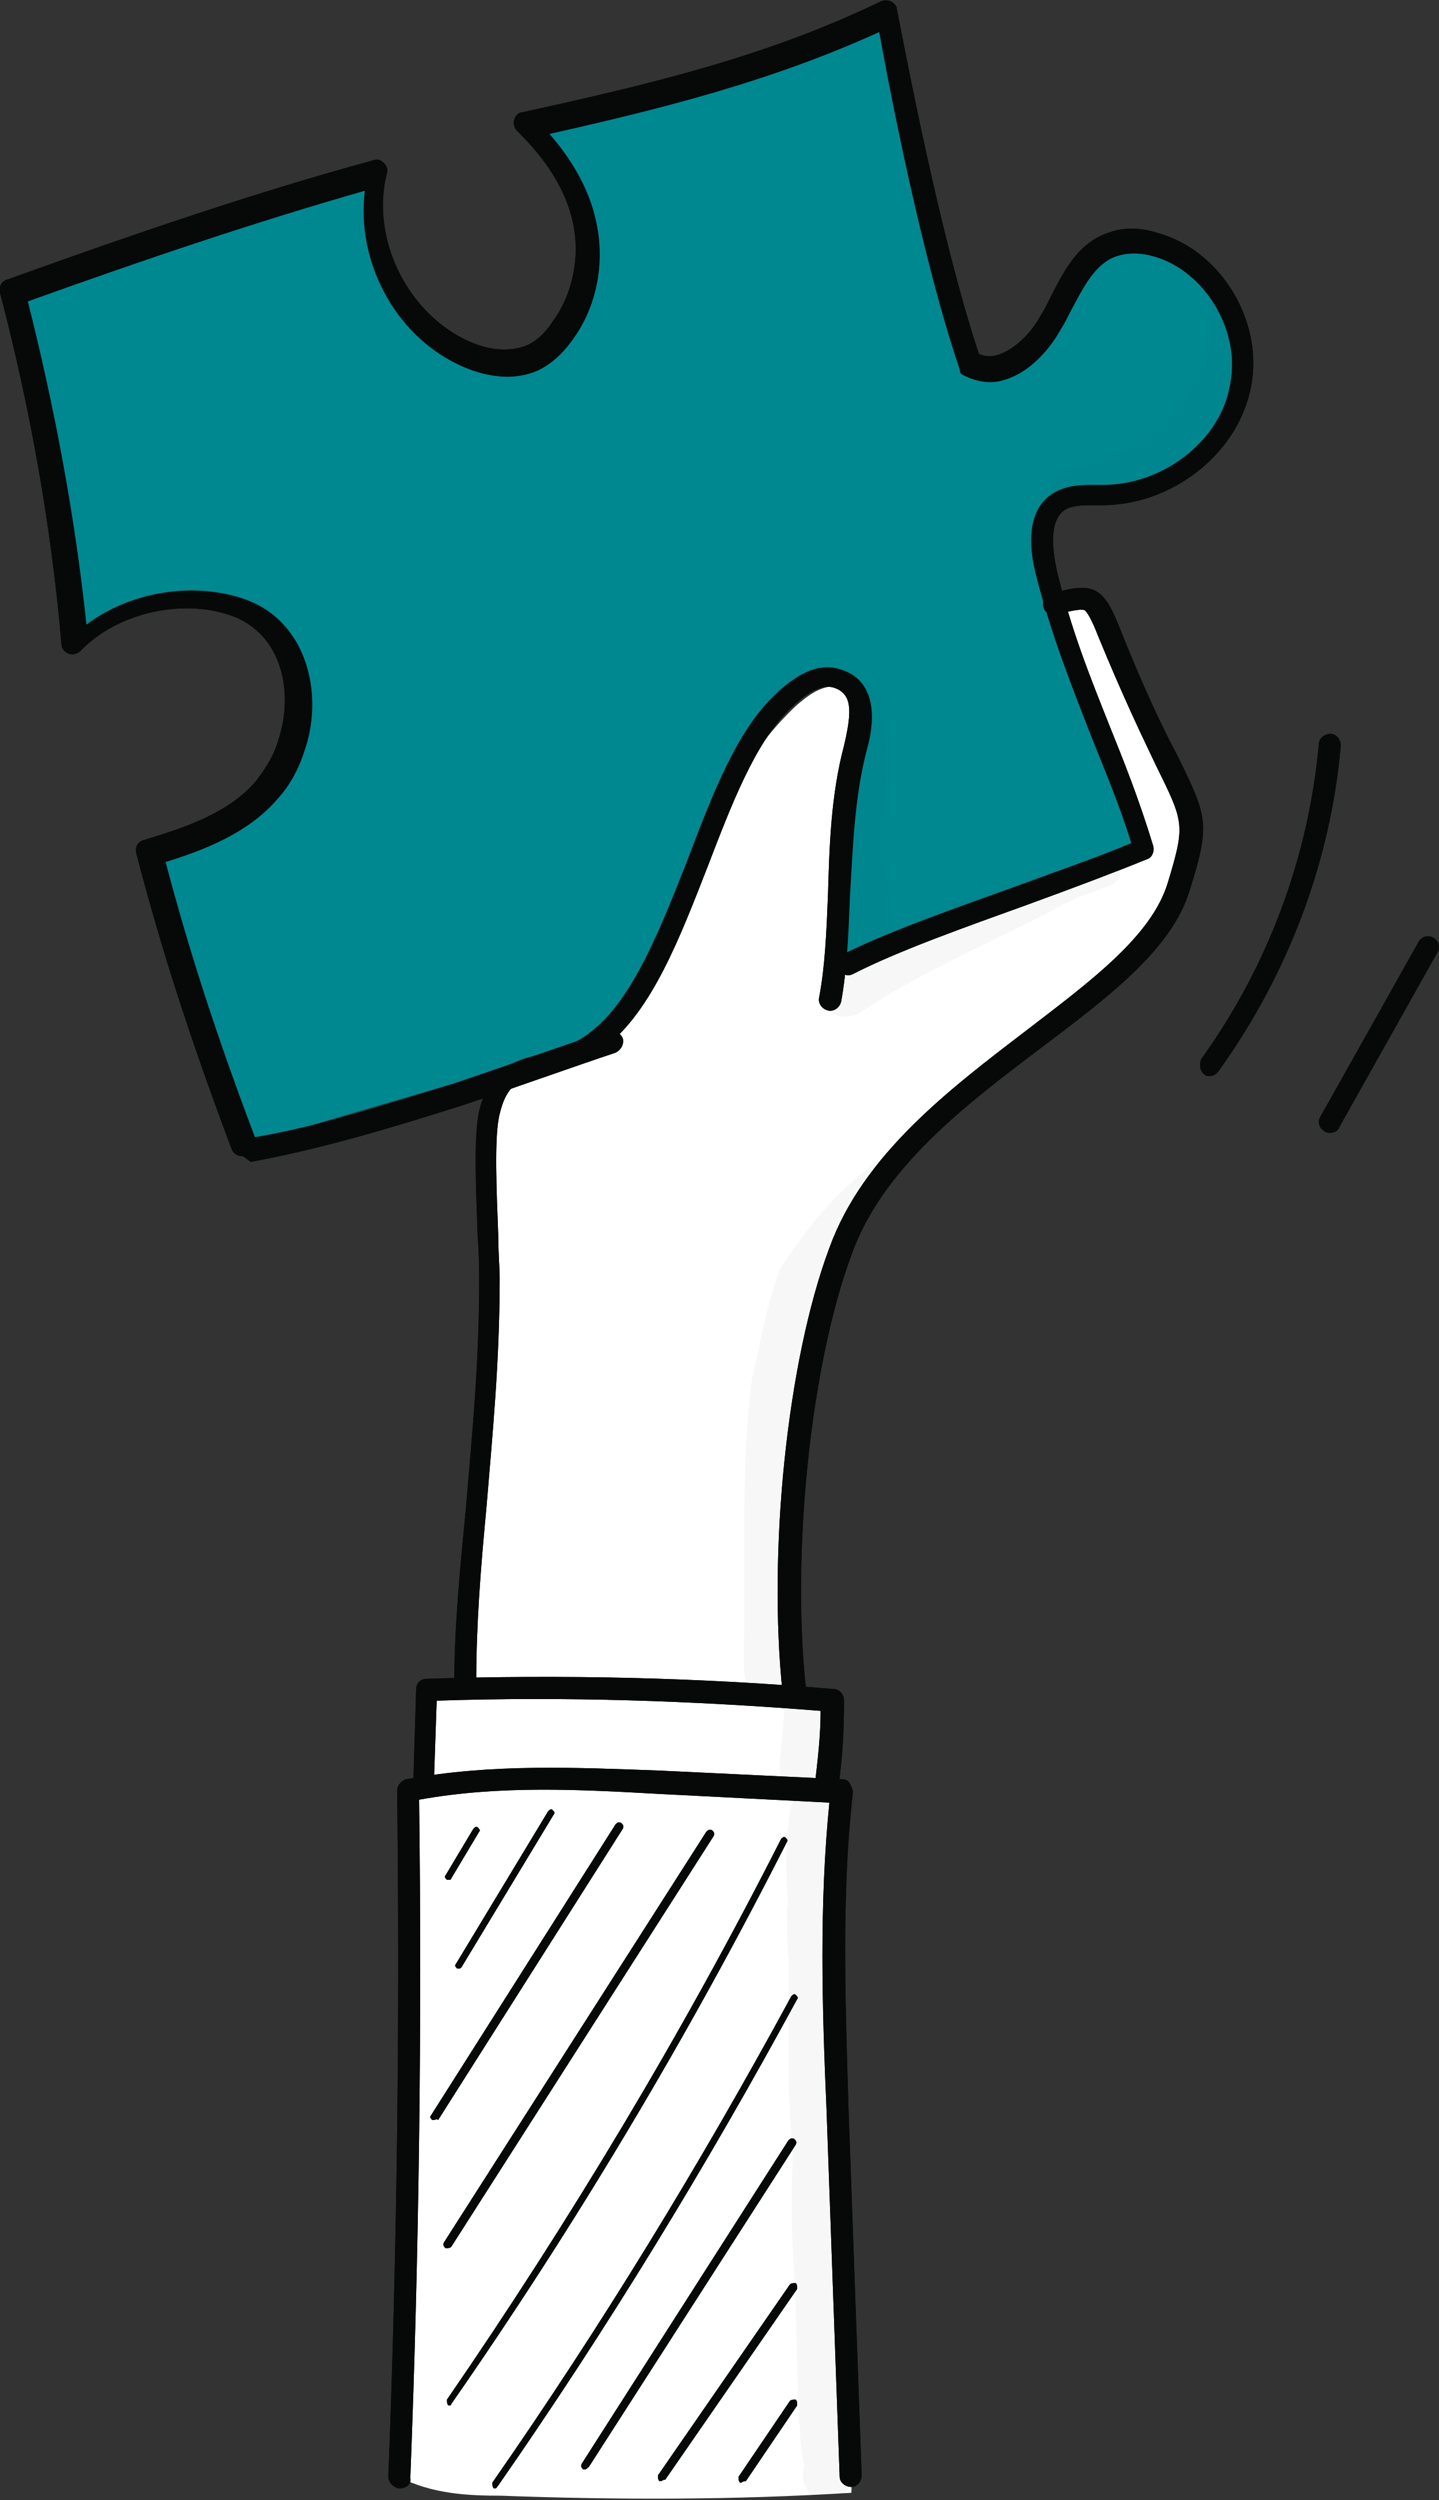 <svg width="38" height="66" viewBox="0 0 38 66" fill="none" xmlns="http://www.w3.org/2000/svg">
<rect x="0" y="0" width="38" height="66" fill="#333333" stroke="none"/>
<g clip-path="url(#clip0_1_5451)">
<path d="M10.525 65.385C10.139 59.657 11.183 53.892 10.758 48.164C10.758 47.934 10.719 47.703 10.796 47.511C10.874 47.319 11.106 47.126 11.377 47.011C11.338 46.281 11.299 45.55 11.338 44.858C11.338 44.782 11.338 44.666 11.415 44.589C11.454 44.513 11.57 44.513 11.648 44.474C11.88 44.436 12.151 44.397 12.383 44.359C12.383 42.821 12.46 41.245 12.615 39.592C12.693 38.554 12.731 37.517 12.809 36.479C12.847 35.595 12.925 34.711 12.925 33.788C12.925 32.443 12.77 31.059 13.041 29.752C13.157 29.252 13.312 28.753 13.66 28.253C14.705 28.137 15.749 27.676 16.485 26.907C18.149 25.255 18.342 22.641 19.503 20.565C19.929 19.835 20.432 19.181 21.051 18.605C21.283 18.412 21.515 18.22 21.825 18.143C22.134 18.066 22.483 18.105 22.676 18.335C22.908 18.605 22.87 19.066 22.792 19.412C22.405 21.372 22.212 23.332 22.328 25.37C24.843 24.217 27.436 23.217 30.067 22.179C29.719 21.026 29.293 19.873 28.79 18.758C28.403 17.874 27.978 17.029 27.823 16.067C27.823 15.991 27.823 15.914 27.823 15.875C27.861 15.799 27.978 15.722 28.055 15.722C28.365 15.683 28.713 15.837 28.906 16.067C29.139 16.298 29.255 16.606 29.371 16.913C29.912 18.182 30.454 19.412 30.996 20.68C31.189 21.103 31.344 21.526 31.383 21.987C31.422 22.564 31.189 23.102 30.957 23.717C29.796 25.485 28.055 26.754 26.391 28.061C24.727 29.367 23.063 30.79 22.25 32.75C21.98 33.404 21.786 34.134 21.631 34.826C20.935 38.055 20.741 41.399 21.167 44.743C21.438 44.743 21.67 44.743 21.941 44.743C21.941 45.589 21.902 46.434 21.786 47.242C21.941 47.242 22.096 47.28 22.25 47.28C21.244 53.277 22.676 59.427 22.483 65.808C19.387 66 16.33 66 13.234 65.885C12.383 65.885 11.415 65.846 10.525 65.385Z" fill="white"/>
<path d="M12.112 51.97H12.073C12.035 51.931 11.996 51.893 12.035 51.854L14.473 47.818C14.511 47.78 14.55 47.741 14.589 47.78C14.627 47.818 14.666 47.857 14.627 47.895L12.189 51.931C12.151 51.97 12.151 51.97 12.112 51.97Z" fill="#070808"/>
<path d="M11.454 55.967H11.415C11.377 55.929 11.338 55.891 11.377 55.852L16.253 48.164C16.291 48.126 16.33 48.087 16.407 48.126C16.446 48.164 16.485 48.203 16.446 48.279L11.57 55.967C11.532 55.929 11.493 55.967 11.454 55.967Z" fill="#070808"/>
<path d="M11.802 59.35H11.764C11.725 59.312 11.686 59.273 11.725 59.196L18.652 48.356C18.69 48.318 18.729 48.28 18.806 48.318C18.845 48.356 18.884 48.395 18.845 48.472L11.918 59.312C11.88 59.35 11.841 59.35 11.802 59.35Z" fill="#070808"/>
<path d="M11.841 49.625H11.802C11.764 49.587 11.725 49.548 11.764 49.51L12.499 48.28C12.538 48.241 12.576 48.203 12.615 48.241C12.654 48.28 12.693 48.318 12.654 48.356L11.918 49.587C11.918 49.625 11.88 49.625 11.841 49.625Z" fill="#070808"/>
<path d="M11.88 63.501H11.841C11.803 63.463 11.803 63.425 11.803 63.348C15.053 58.62 18.033 53.661 20.625 48.549C20.664 48.51 20.703 48.472 20.741 48.51C20.78 48.549 20.819 48.587 20.78 48.626C18.187 53.738 15.208 58.735 11.918 63.463C11.918 63.501 11.88 63.501 11.88 63.501Z" fill="#070808"/>
<path d="M13.079 65.692H13.041C13.002 65.654 13.002 65.616 13.002 65.539C15.866 61.426 18.497 57.121 20.896 52.7C20.935 52.662 20.974 52.623 21.012 52.662C21.051 52.7 21.09 52.739 21.051 52.777C18.652 57.197 16.02 61.503 13.157 65.616C13.118 65.654 13.118 65.692 13.079 65.692Z" fill="#070808"/>
<path d="M15.44 65.193H15.401C15.363 65.154 15.324 65.116 15.363 65.039L20.819 56.505C20.857 56.467 20.896 56.429 20.974 56.467C21.012 56.505 21.051 56.544 21.012 56.621L15.556 65.116C15.517 65.154 15.479 65.193 15.44 65.193Z" fill="#070808"/>
<path d="M17.452 65.5H17.413C17.375 65.462 17.375 65.423 17.375 65.347L20.857 60.311C20.896 60.273 20.935 60.273 21.012 60.273C21.051 60.311 21.051 60.349 21.051 60.426L17.568 65.462C17.491 65.462 17.491 65.5 17.452 65.5Z" fill="#070808"/>
<path d="M19.58 65.539H19.542C19.503 65.5 19.503 65.462 19.503 65.385L20.857 63.386C20.896 63.348 20.935 63.348 21.012 63.348C21.051 63.386 21.051 63.425 21.051 63.502L19.697 65.5C19.619 65.5 19.58 65.539 19.58 65.539Z" fill="#070808"/>
<path d="M1.935 16.913C1.664 13.761 1.122 10.609 0.387 7.573C3.521 6.419 6.656 5.381 9.906 4.459C9.829 5.651 9.945 6.919 10.564 7.957C11.183 8.995 12.422 9.725 13.582 9.494C14.821 9.225 15.672 7.918 15.633 6.65C15.595 5.381 14.86 4.19 13.853 3.306C17.104 2.575 20.277 1.614 23.334 0.384C23.876 3.536 24.688 6.65 25.656 9.648C26.894 9.687 27.823 8.61 28.442 7.534C28.597 7.265 28.713 6.996 28.945 6.804C29.564 6.227 30.648 6.419 31.344 6.957C32.544 7.88 32.853 9.687 32.196 11.032C31.538 12.377 29.951 13.185 28.442 13.108C28.287 13.108 28.132 13.069 27.978 13.146C27.861 13.185 27.784 13.261 27.707 13.338C27.242 13.838 27.397 14.684 27.629 15.337C27.861 16.106 28.132 16.875 28.326 17.567C28.945 19.181 29.564 20.796 29.99 22.448C27.32 23.294 24.688 24.294 22.057 25.37C22.289 23.256 22.521 21.142 22.715 19.027C22.754 18.797 22.754 18.528 22.676 18.297C22.483 17.874 21.902 17.72 21.477 17.874C21.051 18.028 20.703 18.412 20.432 18.797C19.464 20.104 18.845 21.641 18.265 23.179C17.684 24.716 17.143 26.369 15.866 27.484C12.654 28.407 9.442 29.329 6.269 30.29C5.727 27.715 4.334 25.178 3.947 22.641C4.102 22.141 4.876 22.179 5.34 21.91C6.346 21.372 7.159 20.488 7.585 19.45C8.049 18.412 7.933 17.105 7.081 16.337C6.346 15.683 5.263 15.529 4.295 15.76C3.405 15.914 2.554 16.375 1.935 16.913Z" fill="#008891"/>
<g opacity="0.129">
<path opacity="0.129" d="M22.405 64.424C22.367 62.886 22.483 61.349 22.328 59.85C22.25 58.543 22.212 58.081 22.096 57.121C22.057 56.582 22.096 56.044 22.018 55.506C21.902 54.045 21.786 52.623 21.98 51.163C22.212 49.663 22.057 49.548 22.405 48.126C22.521 47.895 22.637 47.664 22.56 47.395C22.483 47.088 22.25 46.896 21.98 46.857C22.018 46.473 21.941 46.55 21.941 46.204C21.941 45.819 22.057 45.397 21.941 45.012C21.863 44.82 21.67 44.743 21.477 44.782H21.438C21.283 44.551 20.935 44.551 20.819 44.858C20.664 45.127 20.703 45.474 20.664 45.781C20.625 46.204 20.548 46.665 20.625 47.088C20.664 47.165 20.703 47.203 20.741 47.242C20.78 47.357 20.896 47.395 20.974 47.472C20.819 47.818 20.819 48.203 20.78 48.587C20.741 49.202 20.78 49.817 20.819 50.432C20.819 50.394 20.78 50.202 20.78 50.317C20.78 50.778 20.78 51.239 20.819 51.701C20.819 52.662 20.819 53.584 20.819 54.545C20.819 55.352 20.896 56.198 20.935 57.005C20.896 57.812 20.896 58.62 20.935 59.427C21.09 61.541 21.012 64.309 21.244 65.078V65.116C21.051 65.616 21.554 66.269 22.173 65.923C22.521 65.731 22.56 65.231 22.367 64.962C22.405 64.77 22.405 64.616 22.405 64.424Z" fill="#070808"/>
</g>
<g opacity="0.129">
<path opacity="0.129" d="M31.576 21.641C31.576 21.987 31.499 22.333 31.383 22.679C31.499 22.448 31.576 22.256 31.615 21.91C31.576 21.757 31.615 21.757 31.576 21.641Z" fill="#070808"/>
</g>
<g opacity="0.129">
<path opacity="0.129" d="M21.283 32.52C21.051 32.827 20.819 33.173 20.587 33.519C20.548 33.673 20.471 33.827 20.432 34.019C20.2 34.711 20.084 35.441 19.851 36.44C19.697 37.67 19.658 38.939 19.658 40.169C19.658 40.938 19.658 41.745 19.658 42.821C19.658 43.398 19.58 44.013 19.735 44.59C19.929 45.128 20.78 44.974 20.78 44.397C20.703 43.436 20.741 42.437 20.664 41.476C20.703 40.669 20.741 40.169 20.78 39.17V39.131C20.935 39.093 21.051 38.939 21.09 38.747C21.128 37.401 21.631 36.094 21.786 34.557C21.786 34.403 21.825 34.249 21.747 34.096C22.096 33.212 22.444 32.52 23.063 31.482C23.179 31.29 23.295 31.097 23.411 30.905C23.721 30.559 24.069 30.213 24.379 29.906C24.418 29.867 24.418 29.867 24.456 29.829C23.179 30.521 22.134 31.405 21.283 32.52Z" fill="#070808"/>
</g>
<g opacity="0.129">
<path opacity="0.129" d="M29.139 25.869C29.293 25.754 29.409 25.601 29.564 25.485C29.758 25.293 29.912 25.062 30.067 24.87C29.796 25.178 29.564 25.447 29.255 25.716C29.139 25.831 28.984 25.946 28.868 26.062C28.945 25.985 29.022 25.908 29.139 25.869Z" fill="#070808"/>
</g>
<g opacity="0.129">
<path opacity="0.129" d="M29.448 22.641C29.526 22.564 29.526 22.487 29.526 22.448L29.487 22.487C29.061 22.679 28.597 22.794 28.132 22.91C27.707 23.025 27.242 23.179 26.817 23.294C25.927 23.563 25.075 23.871 24.185 24.217C24.147 24.217 24.147 24.217 24.108 24.255C24.108 24.294 24.108 24.294 24.108 24.332V24.37C24.108 24.447 24.108 24.486 24.069 24.563L24.031 24.601C24.031 24.716 23.992 24.793 23.876 24.832C23.76 24.87 23.644 24.832 23.566 24.716C23.411 24.524 23.45 24.217 23.45 23.986C23.45 23.871 23.45 23.717 23.489 23.602C23.489 23.563 23.489 23.525 23.489 23.525C23.489 23.486 23.489 23.486 23.489 23.448C23.411 23.256 23.334 22.871 23.334 22.641C23.334 22.564 23.334 22.525 23.295 22.487C23.295 22.372 23.295 22.256 23.295 22.141C23.334 21.295 23.489 20.488 23.411 19.642C23.373 19.335 23.334 19.027 23.334 18.72C23.295 18.566 23.334 18.374 23.218 18.22C22.986 17.913 22.483 18.182 22.599 18.528C22.676 19.181 22.599 20.488 22.444 21.142C22.328 21.872 22.057 22.564 22.018 23.294C22.018 23.64 21.98 23.986 22.018 24.332C22.018 24.524 22.057 24.716 22.212 24.87C22.521 25.178 23.024 25.024 23.179 24.716C23.295 24.755 23.411 24.755 23.566 24.716C23.063 24.947 22.521 25.178 21.98 25.485C21.98 25.831 21.98 26.216 21.98 26.561C21.98 26.638 21.98 26.677 21.98 26.754C22.173 26.869 22.405 26.869 22.676 26.754C24.224 25.716 25.927 24.985 27.591 24.14C28.055 23.871 28.558 23.64 28.829 23.563C29.061 23.448 29.371 23.41 29.526 23.217C29.642 23.025 29.603 22.794 29.448 22.641Z" fill="#070808"/>
</g>
<g opacity="0.129">
<path opacity="0.129" d="M32.505 7.842C32.273 7.688 31.963 7.842 31.886 8.072C31.847 8.188 31.886 8.303 31.925 8.418C31.963 8.61 31.925 8.803 31.925 8.995C31.925 9.149 31.886 9.341 31.77 9.687C31.77 9.725 31.77 9.725 31.731 9.764C31.615 9.994 31.499 10.225 31.344 10.417C31.267 10.532 31.228 10.571 31.344 10.456C30.841 11.109 30.377 11.647 29.332 12.108C28.868 12.301 28.326 12.339 27.9 12.57C27.474 12.877 27.823 13.569 28.326 13.415C28.945 13.262 29.603 13.146 30.183 12.839C31.305 12.262 32.273 11.301 32.583 10.071C32.699 9.495 32.969 8.149 32.505 7.842Z" fill="#070808"/>
</g>
<path d="M12.306 44.743C12.151 44.743 11.996 44.628 11.996 44.436C11.996 42.937 12.151 41.399 12.306 39.785C12.46 37.939 12.654 36.017 12.654 33.827C12.654 33.557 12.654 33.135 12.615 32.673C12.576 31.482 12.499 30.021 12.654 29.329C12.925 28.176 13.621 27.984 14.279 27.83C14.705 27.715 15.169 27.599 15.633 27.215C16.717 26.369 17.452 24.486 18.149 22.718C18.806 20.988 19.426 19.373 20.393 18.412C20.819 17.989 21.438 17.49 22.096 17.644C22.405 17.72 22.676 17.874 22.831 18.143C23.14 18.643 23.024 19.335 22.87 19.873C22.56 21.103 22.521 22.41 22.444 23.678C22.405 24.678 22.367 25.601 22.212 26.446C22.173 26.6 22.018 26.715 21.864 26.677C21.709 26.638 21.593 26.485 21.631 26.331C21.786 25.524 21.825 24.601 21.864 23.64C21.902 22.333 21.941 20.988 22.289 19.681C22.444 19.027 22.483 18.605 22.328 18.374C22.25 18.259 22.134 18.182 21.98 18.143C21.593 18.066 21.167 18.412 20.819 18.758C19.929 19.642 19.31 21.257 18.69 22.871C17.955 24.755 17.22 26.677 15.982 27.638C15.401 28.099 14.86 28.214 14.395 28.33C13.737 28.483 13.389 28.599 13.195 29.406C13.041 30.021 13.118 31.52 13.157 32.596C13.157 33.058 13.195 33.48 13.195 33.75C13.195 35.979 13.002 37.901 12.847 39.785C12.693 41.399 12.576 42.898 12.576 44.397C12.615 44.628 12.46 44.743 12.306 44.743Z" fill="#070808"/>
<path d="M6.385 30.521C6.269 30.521 6.153 30.444 6.114 30.328C5.031 27.446 4.257 25.062 3.599 22.525C3.56 22.372 3.637 22.218 3.792 22.179C4.798 21.872 6.037 21.488 6.772 20.603C7.004 20.296 7.236 19.95 7.352 19.527C7.701 18.489 7.546 17.144 6.578 16.49C6.308 16.298 5.959 16.183 5.534 16.106C4.295 15.914 2.941 16.337 2.128 17.182C2.051 17.259 1.935 17.298 1.819 17.259C1.703 17.221 1.625 17.105 1.625 17.029C1.354 13.838 0.774 10.686 4.01493e-06 7.726C-0.039 7.573 0.039 7.419 0.193 7.38C3.715 6.112 6.772 5.074 9.868 4.228C9.984 4.19 10.061 4.228 10.139 4.305C10.216 4.382 10.255 4.497 10.216 4.574C9.79 6.266 10.719 8.188 12.267 8.956C12.886 9.264 13.466 9.302 13.931 9.11C14.163 8.995 14.395 8.803 14.589 8.495C15.13 7.765 15.324 6.765 15.13 5.881C14.898 4.805 14.202 3.998 13.66 3.46C13.582 3.383 13.544 3.267 13.582 3.152C13.621 3.037 13.699 2.96 13.815 2.96C16.949 2.268 20.161 1.538 23.257 0.038C23.334 3.37707e-05 23.45 3.37707e-05 23.527 0.038C23.605 0.077 23.682 0.154 23.682 0.231C23.953 1.614 24.843 6.304 25.849 9.341C26.004 9.418 26.159 9.418 26.314 9.379C26.739 9.264 27.204 8.841 27.474 8.341C27.552 8.226 27.629 8.072 27.707 7.918C28.055 7.227 28.442 6.419 29.255 6.15C29.642 5.997 30.106 5.997 30.57 6.15C32.273 6.612 33.434 8.572 33.008 10.34C32.621 12.031 30.919 13.338 29.1 13.338C29.022 13.338 28.945 13.338 28.906 13.338C28.597 13.338 28.326 13.338 28.132 13.454C27.707 13.723 27.784 14.453 27.9 15.03C28.287 16.644 28.79 17.874 29.293 19.143C29.68 20.104 30.067 21.065 30.454 22.333C30.493 22.487 30.416 22.641 30.299 22.679C29.448 23.025 28.326 23.448 27.165 23.871C25.462 24.486 23.721 25.101 22.521 25.716C22.367 25.793 22.212 25.716 22.134 25.562C22.057 25.408 22.134 25.255 22.289 25.178C23.527 24.563 25.308 23.948 27.01 23.333C28.055 22.948 29.061 22.602 29.874 22.256C29.526 21.142 29.139 20.258 28.79 19.373C28.287 18.066 27.784 16.836 27.358 15.184C27.01 13.8 27.436 13.223 27.861 12.992C28.21 12.8 28.597 12.8 28.945 12.8C29.022 12.8 29.061 12.8 29.139 12.8C30.686 12.8 32.157 11.685 32.466 10.263C32.815 8.803 31.847 7.15 30.454 6.765C30.183 6.688 29.835 6.65 29.487 6.765C28.906 6.958 28.597 7.611 28.248 8.264C28.171 8.418 28.094 8.572 28.016 8.687C27.745 9.187 27.204 9.84 26.507 10.033C26.159 10.148 25.772 10.071 25.462 9.917C25.385 9.879 25.346 9.84 25.346 9.764C24.379 6.919 23.527 2.575 23.218 0.846C20.354 2.153 17.413 2.883 14.511 3.536C15.014 4.113 15.556 4.92 15.749 5.881C15.982 6.958 15.749 8.111 15.13 8.956C14.86 9.341 14.55 9.61 14.24 9.764C13.428 10.148 12.538 9.84 12.073 9.61C10.409 8.803 9.403 6.881 9.635 5.036C6.811 5.843 3.947 6.804 0.735 7.957C1.432 10.725 1.974 13.569 2.283 16.49C3.251 15.76 4.566 15.453 5.766 15.645C6.269 15.722 6.695 15.875 7.043 16.106C8.242 16.913 8.475 18.566 8.049 19.796C7.894 20.296 7.662 20.719 7.352 21.065C6.578 21.987 5.379 22.448 4.373 22.756C4.992 25.101 5.727 27.369 6.733 30.021C8.513 29.713 10.293 29.137 11.996 28.599C12.46 28.445 13.234 28.176 14.008 27.907C14.782 27.638 15.556 27.369 16.059 27.215C16.214 27.177 16.369 27.253 16.446 27.407C16.485 27.561 16.407 27.715 16.253 27.791C15.788 27.945 15.014 28.214 14.24 28.483C13.466 28.753 12.693 29.022 12.228 29.175C10.409 29.752 8.513 30.328 6.617 30.674C6.424 30.521 6.424 30.521 6.385 30.521Z" fill="#070808"/>
<path d="M20.974 44.935C20.819 44.935 20.703 44.82 20.664 44.666C20.277 40.976 20.78 35.941 21.902 32.942C22.792 30.482 25.075 28.753 27.088 27.215C28.79 25.908 30.416 24.716 30.841 23.294C31.305 21.756 31.267 21.718 30.532 20.219C30.183 19.489 29.68 18.451 28.984 16.759C28.868 16.452 28.713 16.144 28.636 16.106C28.519 16.068 28.21 16.144 27.9 16.221C27.745 16.26 27.591 16.183 27.552 16.029C27.513 15.875 27.591 15.722 27.745 15.683C28.868 15.337 29.139 15.491 29.564 16.567C30.222 18.22 30.725 19.258 31.112 19.988C31.886 21.564 31.963 21.756 31.422 23.486C30.957 25.062 29.255 26.331 27.475 27.676C25.54 29.137 23.295 30.828 22.483 33.135C21.399 36.056 20.896 41.015 21.283 44.589C21.283 44.743 21.167 44.897 20.974 44.935C21.012 44.897 20.974 44.935 20.974 44.935Z" fill="#070808"/>
<path d="M10.564 65.692C10.409 65.692 10.255 65.539 10.255 65.385C10.487 59.389 10.564 53.277 10.487 47.28C10.487 47.126 10.603 47.011 10.719 46.973C13.002 46.55 15.246 46.665 17.413 46.742C19.039 46.819 20.664 46.896 22.25 46.973C22.328 46.973 22.405 47.011 22.444 47.088C22.483 47.165 22.521 47.242 22.521 47.319C22.212 50.086 22.328 52.892 22.405 55.621L22.754 65.347C22.754 65.5 22.637 65.654 22.483 65.654C22.328 65.654 22.173 65.539 22.173 65.385L21.825 55.66C21.709 53.008 21.631 50.279 21.902 47.588C20.393 47.511 18.884 47.434 17.375 47.357C15.324 47.242 13.195 47.126 11.067 47.511C11.145 53.469 11.067 59.465 10.835 65.424C10.874 65.577 10.719 65.692 10.564 65.692Z" fill="#070808"/>
<path d="M11.222 47.434C11.067 47.434 10.912 47.28 10.912 47.127L10.99 44.59C10.99 44.436 11.106 44.32 11.261 44.32C14.821 44.205 18.458 44.282 22.018 44.59C22.173 44.59 22.289 44.743 22.289 44.897C22.289 45.666 22.25 46.435 22.134 47.203C22.096 47.357 21.98 47.472 21.786 47.472C21.631 47.434 21.515 47.319 21.515 47.127C21.593 46.473 21.67 45.82 21.67 45.166C18.303 44.897 14.898 44.782 11.532 44.897L11.454 47.165C11.532 47.28 11.377 47.434 11.222 47.434Z" fill="#070808"/>
<path d="M31.963 28.407C31.886 28.407 31.847 28.407 31.809 28.368C31.692 28.291 31.654 28.099 31.731 27.945C33.472 25.524 34.556 22.641 34.827 19.642C34.827 19.489 34.982 19.373 35.136 19.373C35.291 19.373 35.407 19.527 35.407 19.681C35.136 22.756 34.014 25.716 32.196 28.253C32.157 28.33 32.041 28.407 31.963 28.407Z" fill="#070808"/>
<path d="M35.136 29.906C35.098 29.906 35.02 29.906 34.982 29.867C34.827 29.79 34.788 29.598 34.866 29.483L37.458 24.87C37.536 24.716 37.729 24.678 37.845 24.755C38 24.832 38.039 25.024 37.961 25.139L35.369 29.752C35.33 29.867 35.214 29.906 35.136 29.906Z" fill="#070808"/>
<path d="M12.112 51.97H12.073C12.035 51.931 11.996 51.893 12.035 51.854L14.473 47.818C14.511 47.78 14.55 47.741 14.589 47.78C14.627 47.818 14.666 47.857 14.627 47.895L12.189 51.931C12.151 51.97 12.151 51.97 12.112 51.97Z" fill="#070808"/>
<path d="M11.454 55.967H11.415C11.377 55.929 11.338 55.891 11.377 55.852L16.253 48.164C16.291 48.126 16.33 48.087 16.407 48.126C16.446 48.164 16.485 48.203 16.446 48.279L11.57 55.967C11.532 55.929 11.493 55.967 11.454 55.967Z" fill="#070808"/>
<path d="M11.802 59.35H11.764C11.725 59.312 11.686 59.273 11.725 59.196L18.652 48.356C18.69 48.318 18.729 48.28 18.806 48.318C18.845 48.356 18.884 48.395 18.845 48.472L11.918 59.312C11.88 59.35 11.841 59.35 11.802 59.35Z" fill="#070808"/>
<path d="M11.841 49.625H11.802C11.764 49.587 11.725 49.548 11.764 49.51L12.499 48.28C12.538 48.241 12.576 48.203 12.615 48.241C12.654 48.28 12.693 48.318 12.654 48.356L11.918 49.587C11.918 49.625 11.88 49.625 11.841 49.625Z" fill="#070808"/>
<path d="M11.88 63.501H11.841C11.803 63.463 11.803 63.425 11.803 63.348C15.053 58.62 18.033 53.661 20.625 48.549C20.664 48.51 20.703 48.472 20.741 48.51C20.78 48.549 20.819 48.587 20.78 48.626C18.187 53.738 15.208 58.735 11.918 63.463C11.918 63.501 11.88 63.501 11.88 63.501Z" fill="#070808"/>
<path d="M13.079 65.692H13.041C13.002 65.654 13.002 65.616 13.002 65.539C15.866 61.426 18.497 57.121 20.896 52.7C20.935 52.662 20.974 52.623 21.012 52.662C21.051 52.7 21.09 52.739 21.051 52.777C18.652 57.197 16.02 61.503 13.157 65.616C13.118 65.654 13.118 65.692 13.079 65.692Z" fill="#070808"/>
<path d="M15.44 65.193H15.401C15.363 65.154 15.324 65.116 15.363 65.039L20.819 56.505C20.857 56.467 20.896 56.429 20.974 56.467C21.012 56.505 21.051 56.544 21.012 56.621L15.556 65.116C15.517 65.154 15.479 65.193 15.44 65.193Z" fill="#070808"/>
<path d="M17.452 65.5H17.413C17.375 65.462 17.375 65.423 17.375 65.347L20.857 60.311C20.896 60.273 20.935 60.273 21.012 60.273C21.051 60.311 21.051 60.349 21.051 60.426L17.568 65.462C17.491 65.462 17.491 65.5 17.452 65.5Z" fill="#070808"/>
<path d="M19.58 65.539H19.542C19.503 65.5 19.503 65.462 19.503 65.385L20.857 63.386C20.896 63.348 20.935 63.348 21.012 63.348C21.051 63.386 21.051 63.425 21.051 63.502L19.697 65.5C19.619 65.5 19.58 65.539 19.58 65.539Z" fill="#070808"/>
<path d="M1.935 16.913C1.664 13.761 1.122 10.609 0.387 7.573C3.521 6.419 6.656 5.381 9.906 4.459C9.829 5.651 9.945 6.919 10.564 7.957C11.183 8.995 12.422 9.725 13.582 9.494C14.821 9.225 15.672 7.918 15.633 6.65C15.595 5.381 14.86 4.19 13.853 3.306C17.104 2.575 20.277 1.614 23.334 0.384C23.876 3.536 24.688 6.65 25.656 9.648C26.894 9.687 27.823 8.61 28.442 7.534C28.597 7.265 28.713 6.996 28.945 6.804C29.564 6.227 30.648 6.419 31.344 6.957C32.544 7.88 32.853 9.687 32.196 11.032C31.538 12.377 29.951 13.185 28.442 13.108C28.287 13.108 28.132 13.069 27.978 13.146C27.861 13.185 27.784 13.261 27.707 13.338C27.242 13.838 27.397 14.684 27.629 15.337C27.861 16.106 28.132 16.875 28.326 17.567C28.945 19.181 29.564 20.796 29.99 22.448C27.32 23.294 24.688 24.294 22.057 25.37C22.289 23.256 22.521 21.142 22.715 19.027C22.754 18.797 22.754 18.528 22.676 18.297C22.483 17.874 21.902 17.72 21.477 17.874C21.051 18.028 20.703 18.412 20.432 18.797C19.464 20.104 18.845 21.641 18.265 23.179C17.684 24.716 17.143 26.369 15.866 27.484C12.654 28.407 9.442 29.329 6.269 30.29C5.727 27.715 4.334 25.178 3.947 22.641C4.102 22.141 4.876 22.179 5.34 21.91C6.346 21.372 7.159 20.488 7.585 19.45C8.049 18.412 7.933 17.105 7.081 16.337C6.346 15.683 5.263 15.529 4.295 15.76C3.405 15.914 2.554 16.375 1.935 16.913Z" fill="#008891"/>
<g opacity="0.129">
<path opacity="0.129" d="M22.405 64.424C22.367 62.886 22.483 61.349 22.328 59.85C22.25 58.543 22.212 58.081 22.096 57.121C22.057 56.582 22.096 56.044 22.018 55.506C21.902 54.045 21.786 52.623 21.98 51.163C22.212 49.663 22.057 49.548 22.405 48.126C22.521 47.895 22.637 47.664 22.56 47.395C22.483 47.088 22.25 46.896 21.98 46.857C22.018 46.473 21.941 46.55 21.941 46.204C21.941 45.819 22.057 45.397 21.941 45.012C21.863 44.82 21.67 44.743 21.477 44.782H21.438C21.283 44.551 20.935 44.551 20.819 44.858C20.664 45.127 20.703 45.474 20.664 45.781C20.625 46.204 20.548 46.665 20.625 47.088C20.664 47.165 20.703 47.203 20.741 47.242C20.78 47.357 20.896 47.395 20.974 47.472C20.819 47.818 20.819 48.203 20.78 48.587C20.741 49.202 20.78 49.817 20.819 50.432C20.819 50.394 20.78 50.202 20.78 50.317C20.78 50.778 20.78 51.239 20.819 51.701C20.819 52.662 20.819 53.584 20.819 54.545C20.819 55.352 20.896 56.198 20.935 57.005C20.896 57.812 20.896 58.62 20.935 59.427C21.09 61.541 21.012 64.309 21.244 65.078V65.116C21.051 65.616 21.554 66.269 22.173 65.923C22.521 65.731 22.56 65.231 22.367 64.962C22.405 64.77 22.405 64.616 22.405 64.424Z" fill="#070808"/>
</g>
<g opacity="0.129">
<path opacity="0.129" d="M31.576 21.641C31.576 21.987 31.499 22.333 31.383 22.679C31.499 22.448 31.576 22.256 31.615 21.91C31.576 21.757 31.615 21.757 31.576 21.641Z" fill="#070808"/>
</g>
<g opacity="0.129">
<path opacity="0.129" d="M21.283 32.52C21.051 32.827 20.819 33.173 20.587 33.519C20.548 33.673 20.471 33.827 20.432 34.019C20.2 34.711 20.084 35.441 19.851 36.44C19.697 37.67 19.658 38.939 19.658 40.169C19.658 40.938 19.658 41.745 19.658 42.821C19.658 43.398 19.58 44.013 19.735 44.59C19.929 45.128 20.78 44.974 20.78 44.397C20.703 43.436 20.741 42.437 20.664 41.476C20.703 40.669 20.741 40.169 20.78 39.17V39.131C20.935 39.093 21.051 38.939 21.09 38.747C21.128 37.401 21.631 36.094 21.786 34.557C21.786 34.403 21.825 34.249 21.747 34.096C22.096 33.212 22.444 32.52 23.063 31.482C23.179 31.29 23.295 31.097 23.411 30.905C23.721 30.559 24.069 30.213 24.379 29.906C24.418 29.867 24.418 29.867 24.456 29.829C23.179 30.521 22.134 31.405 21.283 32.52Z" fill="#070808"/>
</g>
<g opacity="0.129">
<path opacity="0.129" d="M29.139 25.869C29.293 25.754 29.409 25.601 29.564 25.485C29.758 25.293 29.912 25.062 30.067 24.87C29.796 25.178 29.564 25.447 29.255 25.716C29.139 25.831 28.984 25.946 28.868 26.062C28.945 25.985 29.022 25.908 29.139 25.869Z" fill="#070808"/>
</g>
<g opacity="0.129">
<path opacity="0.129" d="M29.448 22.641C29.526 22.564 29.526 22.487 29.526 22.448L29.487 22.487C29.061 22.679 28.597 22.794 28.132 22.91C27.707 23.025 27.242 23.179 26.817 23.294C25.927 23.563 25.075 23.871 24.185 24.217C24.147 24.217 24.147 24.217 24.108 24.255C24.108 24.294 24.108 24.294 24.108 24.332V24.37C24.108 24.447 24.108 24.486 24.069 24.563L24.031 24.601C24.031 24.716 23.992 24.793 23.876 24.832C23.76 24.87 23.644 24.832 23.566 24.716C23.411 24.524 23.45 24.217 23.45 23.986C23.45 23.871 23.45 23.717 23.489 23.602C23.489 23.563 23.489 23.525 23.489 23.525C23.489 23.486 23.489 23.486 23.489 23.448C23.411 23.256 23.334 22.871 23.334 22.641C23.334 22.564 23.334 22.525 23.295 22.487C23.295 22.372 23.295 22.256 23.295 22.141C23.334 21.295 23.489 20.488 23.411 19.642C23.373 19.335 23.334 19.027 23.334 18.72C23.295 18.566 23.334 18.374 23.218 18.22C22.986 17.913 22.483 18.182 22.599 18.528C22.676 19.181 22.599 20.488 22.444 21.142C22.328 21.872 22.057 22.564 22.018 23.294C22.018 23.64 21.98 23.986 22.018 24.332C22.018 24.524 22.057 24.716 22.212 24.87C22.521 25.178 23.024 25.024 23.179 24.716C23.295 24.755 23.411 24.755 23.566 24.716C23.063 24.947 22.521 25.178 21.98 25.485C21.98 25.831 21.98 26.216 21.98 26.561C21.98 26.638 21.98 26.677 21.98 26.754C22.173 26.869 22.405 26.869 22.676 26.754C24.224 25.716 25.927 24.985 27.591 24.14C28.055 23.871 28.558 23.64 28.829 23.563C29.061 23.448 29.371 23.41 29.526 23.217C29.642 23.025 29.603 22.794 29.448 22.641Z" fill="#070808"/>
</g>
<g opacity="0.129">
<path opacity="0.129" d="M32.505 7.842C32.273 7.688 31.963 7.842 31.886 8.072C31.847 8.188 31.886 8.303 31.925 8.418C31.963 8.61 31.925 8.803 31.925 8.995C31.925 9.149 31.886 9.341 31.77 9.687C31.77 9.725 31.77 9.725 31.731 9.764C31.615 9.994 31.499 10.225 31.344 10.417C31.267 10.532 31.228 10.571 31.344 10.456C30.841 11.109 30.377 11.647 29.332 12.108C28.868 12.301 28.326 12.339 27.9 12.57C27.474 12.877 27.823 13.569 28.326 13.415C28.945 13.262 29.603 13.146 30.183 12.839C31.305 12.262 32.273 11.301 32.583 10.071C32.699 9.495 32.969 8.149 32.505 7.842Z" fill="#070808"/>
</g>
<path d="M12.306 44.743C12.151 44.743 11.996 44.628 11.996 44.436C11.996 42.937 12.151 41.399 12.306 39.785C12.46 37.939 12.654 36.017 12.654 33.827C12.654 33.557 12.654 33.135 12.615 32.673C12.576 31.482 12.499 30.021 12.654 29.329C12.925 28.176 13.621 27.984 14.279 27.83C14.705 27.715 15.169 27.599 15.633 27.215C16.717 26.369 17.452 24.486 18.149 22.718C18.806 20.988 19.426 19.373 20.393 18.412C20.819 17.989 21.438 17.49 22.096 17.644C22.405 17.72 22.676 17.874 22.831 18.143C23.14 18.643 23.024 19.335 22.87 19.873C22.56 21.103 22.521 22.41 22.444 23.678C22.405 24.678 22.367 25.601 22.212 26.446C22.173 26.6 22.018 26.715 21.864 26.677C21.709 26.638 21.593 26.485 21.631 26.331C21.786 25.524 21.825 24.601 21.864 23.64C21.902 22.333 21.941 20.988 22.289 19.681C22.444 19.027 22.483 18.605 22.328 18.374C22.25 18.259 22.134 18.182 21.98 18.143C21.593 18.066 21.167 18.412 20.819 18.758C19.929 19.642 19.31 21.257 18.69 22.871C17.955 24.755 17.22 26.677 15.982 27.638C15.401 28.099 14.86 28.214 14.395 28.33C13.737 28.483 13.389 28.599 13.195 29.406C13.041 30.021 13.118 31.52 13.157 32.596C13.157 33.058 13.195 33.48 13.195 33.75C13.195 35.979 13.002 37.901 12.847 39.785C12.693 41.399 12.576 42.898 12.576 44.397C12.615 44.628 12.46 44.743 12.306 44.743Z" fill="#070808"/>
<path d="M6.385 30.521C6.269 30.521 6.153 30.444 6.114 30.328C5.031 27.446 4.257 25.062 3.599 22.525C3.56 22.372 3.637 22.218 3.792 22.179C4.798 21.872 6.037 21.488 6.772 20.603C7.004 20.296 7.236 19.95 7.352 19.527C7.701 18.489 7.546 17.144 6.578 16.49C6.308 16.298 5.959 16.183 5.534 16.106C4.295 15.914 2.941 16.337 2.128 17.182C2.051 17.259 1.935 17.298 1.819 17.259C1.703 17.221 1.625 17.105 1.625 17.029C1.354 13.838 0.774 10.686 4.01493e-06 7.726C-0.039 7.573 0.039 7.419 0.193 7.38C3.715 6.112 6.772 5.074 9.868 4.228C9.984 4.19 10.061 4.228 10.139 4.305C10.216 4.382 10.255 4.497 10.216 4.574C9.79 6.266 10.719 8.188 12.267 8.956C12.886 9.264 13.466 9.302 13.931 9.11C14.163 8.995 14.395 8.803 14.589 8.495C15.13 7.765 15.324 6.765 15.13 5.881C14.898 4.805 14.202 3.998 13.66 3.46C13.582 3.383 13.544 3.267 13.582 3.152C13.621 3.037 13.699 2.96 13.815 2.96C16.949 2.268 20.161 1.538 23.257 0.038C23.334 3.37707e-05 23.45 3.37707e-05 23.527 0.038C23.605 0.077 23.682 0.154 23.682 0.231C23.953 1.614 24.843 6.304 25.849 9.341C26.004 9.418 26.159 9.418 26.314 9.379C26.739 9.264 27.204 8.841 27.474 8.341C27.552 8.226 27.629 8.072 27.707 7.918C28.055 7.227 28.442 6.419 29.255 6.15C29.642 5.997 30.106 5.997 30.57 6.15C32.273 6.612 33.434 8.572 33.008 10.34C32.621 12.031 30.919 13.338 29.1 13.338C29.022 13.338 28.945 13.338 28.906 13.338C28.597 13.338 28.326 13.338 28.132 13.454C27.707 13.723 27.784 14.453 27.9 15.03C28.287 16.644 28.79 17.874 29.293 19.143C29.68 20.104 30.067 21.065 30.454 22.333C30.493 22.487 30.416 22.641 30.299 22.679C29.448 23.025 28.326 23.448 27.165 23.871C25.462 24.486 23.721 25.101 22.521 25.716C22.367 25.793 22.212 25.716 22.134 25.562C22.057 25.408 22.134 25.255 22.289 25.178C23.527 24.563 25.308 23.948 27.01 23.333C28.055 22.948 29.061 22.602 29.874 22.256C29.526 21.142 29.139 20.258 28.79 19.373C28.287 18.066 27.784 16.836 27.358 15.184C27.01 13.8 27.436 13.223 27.861 12.992C28.21 12.8 28.597 12.8 28.945 12.8C29.022 12.8 29.061 12.8 29.139 12.8C30.686 12.8 32.157 11.685 32.466 10.263C32.815 8.803 31.847 7.15 30.454 6.765C30.183 6.688 29.835 6.65 29.487 6.765C28.906 6.958 28.597 7.611 28.248 8.264C28.171 8.418 28.094 8.572 28.016 8.687C27.745 9.187 27.204 9.84 26.507 10.033C26.159 10.148 25.772 10.071 25.462 9.917C25.385 9.879 25.346 9.84 25.346 9.764C24.379 6.919 23.527 2.575 23.218 0.846C20.354 2.153 17.413 2.883 14.511 3.536C15.014 4.113 15.556 4.92 15.749 5.881C15.982 6.958 15.749 8.111 15.13 8.956C14.86 9.341 14.55 9.61 14.24 9.764C13.428 10.148 12.538 9.84 12.073 9.61C10.409 8.803 9.403 6.881 9.635 5.036C6.811 5.843 3.947 6.804 0.735 7.957C1.432 10.725 1.974 13.569 2.283 16.49C3.251 15.76 4.566 15.453 5.766 15.645C6.269 15.722 6.695 15.875 7.043 16.106C8.242 16.913 8.475 18.566 8.049 19.796C7.894 20.296 7.662 20.719 7.352 21.065C6.578 21.987 5.379 22.448 4.373 22.756C4.992 25.101 5.727 27.369 6.733 30.021C8.513 29.713 10.293 29.137 11.996 28.599C12.46 28.445 13.234 28.176 14.008 27.907C14.782 27.638 15.556 27.369 16.059 27.215C16.214 27.177 16.369 27.253 16.446 27.407C16.485 27.561 16.407 27.715 16.253 27.791C15.788 27.945 15.014 28.214 14.24 28.483C13.466 28.753 12.693 29.022 12.228 29.175C10.409 29.752 8.513 30.328 6.617 30.674C6.424 30.521 6.424 30.521 6.385 30.521Z" fill="#070808"/>
<path d="M20.974 44.935C20.819 44.935 20.703 44.82 20.664 44.666C20.277 40.976 20.78 35.941 21.902 32.942C22.792 30.482 25.075 28.753 27.088 27.215C28.79 25.908 30.416 24.716 30.841 23.294C31.305 21.756 31.267 21.718 30.532 20.219C30.183 19.489 29.68 18.451 28.984 16.759C28.868 16.452 28.713 16.144 28.636 16.106C28.519 16.068 28.21 16.144 27.9 16.221C27.745 16.26 27.591 16.183 27.552 16.029C27.513 15.875 27.591 15.722 27.745 15.683C28.868 15.337 29.139 15.491 29.564 16.567C30.222 18.22 30.725 19.258 31.112 19.988C31.886 21.564 31.963 21.756 31.422 23.486C30.957 25.062 29.255 26.331 27.475 27.676C25.54 29.137 23.295 30.828 22.483 33.135C21.399 36.056 20.896 41.015 21.283 44.589C21.283 44.743 21.167 44.897 20.974 44.935C21.012 44.897 20.974 44.935 20.974 44.935Z" fill="#070808"/>
<path d="M10.564 65.692C10.409 65.692 10.255 65.539 10.255 65.385C10.487 59.389 10.564 53.277 10.487 47.28C10.487 47.126 10.603 47.011 10.719 46.973C13.002 46.55 15.246 46.665 17.413 46.742C19.039 46.819 20.664 46.896 22.25 46.973C22.328 46.973 22.405 47.011 22.444 47.088C22.483 47.165 22.521 47.242 22.521 47.319C22.212 50.086 22.328 52.892 22.405 55.621L22.754 65.347C22.754 65.5 22.637 65.654 22.483 65.654C22.328 65.654 22.173 65.539 22.173 65.385L21.825 55.66C21.709 53.008 21.631 50.279 21.902 47.588C20.393 47.511 18.884 47.434 17.375 47.357C15.324 47.242 13.195 47.126 11.067 47.511C11.145 53.469 11.067 59.465 10.835 65.424C10.874 65.577 10.719 65.692 10.564 65.692Z" fill="#070808"/>
<path d="M11.222 47.434C11.067 47.434 10.912 47.28 10.912 47.127L10.99 44.59C10.99 44.436 11.106 44.32 11.261 44.32C14.821 44.205 18.458 44.282 22.018 44.59C22.173 44.59 22.289 44.743 22.289 44.897C22.289 45.666 22.25 46.435 22.134 47.203C22.096 47.357 21.98 47.472 21.786 47.472C21.631 47.434 21.515 47.319 21.515 47.127C21.593 46.473 21.67 45.82 21.67 45.166C18.303 44.897 14.898 44.782 11.532 44.897L11.454 47.165C11.532 47.28 11.377 47.434 11.222 47.434Z" fill="#070808"/>
<path d="M31.963 28.407C31.886 28.407 31.847 28.407 31.809 28.368C31.692 28.291 31.654 28.099 31.731 27.945C33.472 25.524 34.556 22.641 34.827 19.642C34.827 19.489 34.982 19.373 35.136 19.373C35.291 19.373 35.407 19.527 35.407 19.681C35.136 22.756 34.014 25.716 32.196 28.253C32.157 28.33 32.041 28.407 31.963 28.407Z" fill="#070808"/>
<path d="M35.136 29.906C35.098 29.906 35.02 29.906 34.982 29.867C34.827 29.79 34.788 29.598 34.866 29.483L37.458 24.87C37.536 24.716 37.729 24.678 37.845 24.755C38 24.832 38.039 25.024 37.961 25.139L35.369 29.752C35.33 29.867 35.214 29.906 35.136 29.906Z" fill="#070808"/>
</g>
<defs>
<clipPath id="clip0_1_5451">
<rect width="38" height="66" fill="white"/>
</clipPath>
</defs>
</svg>
